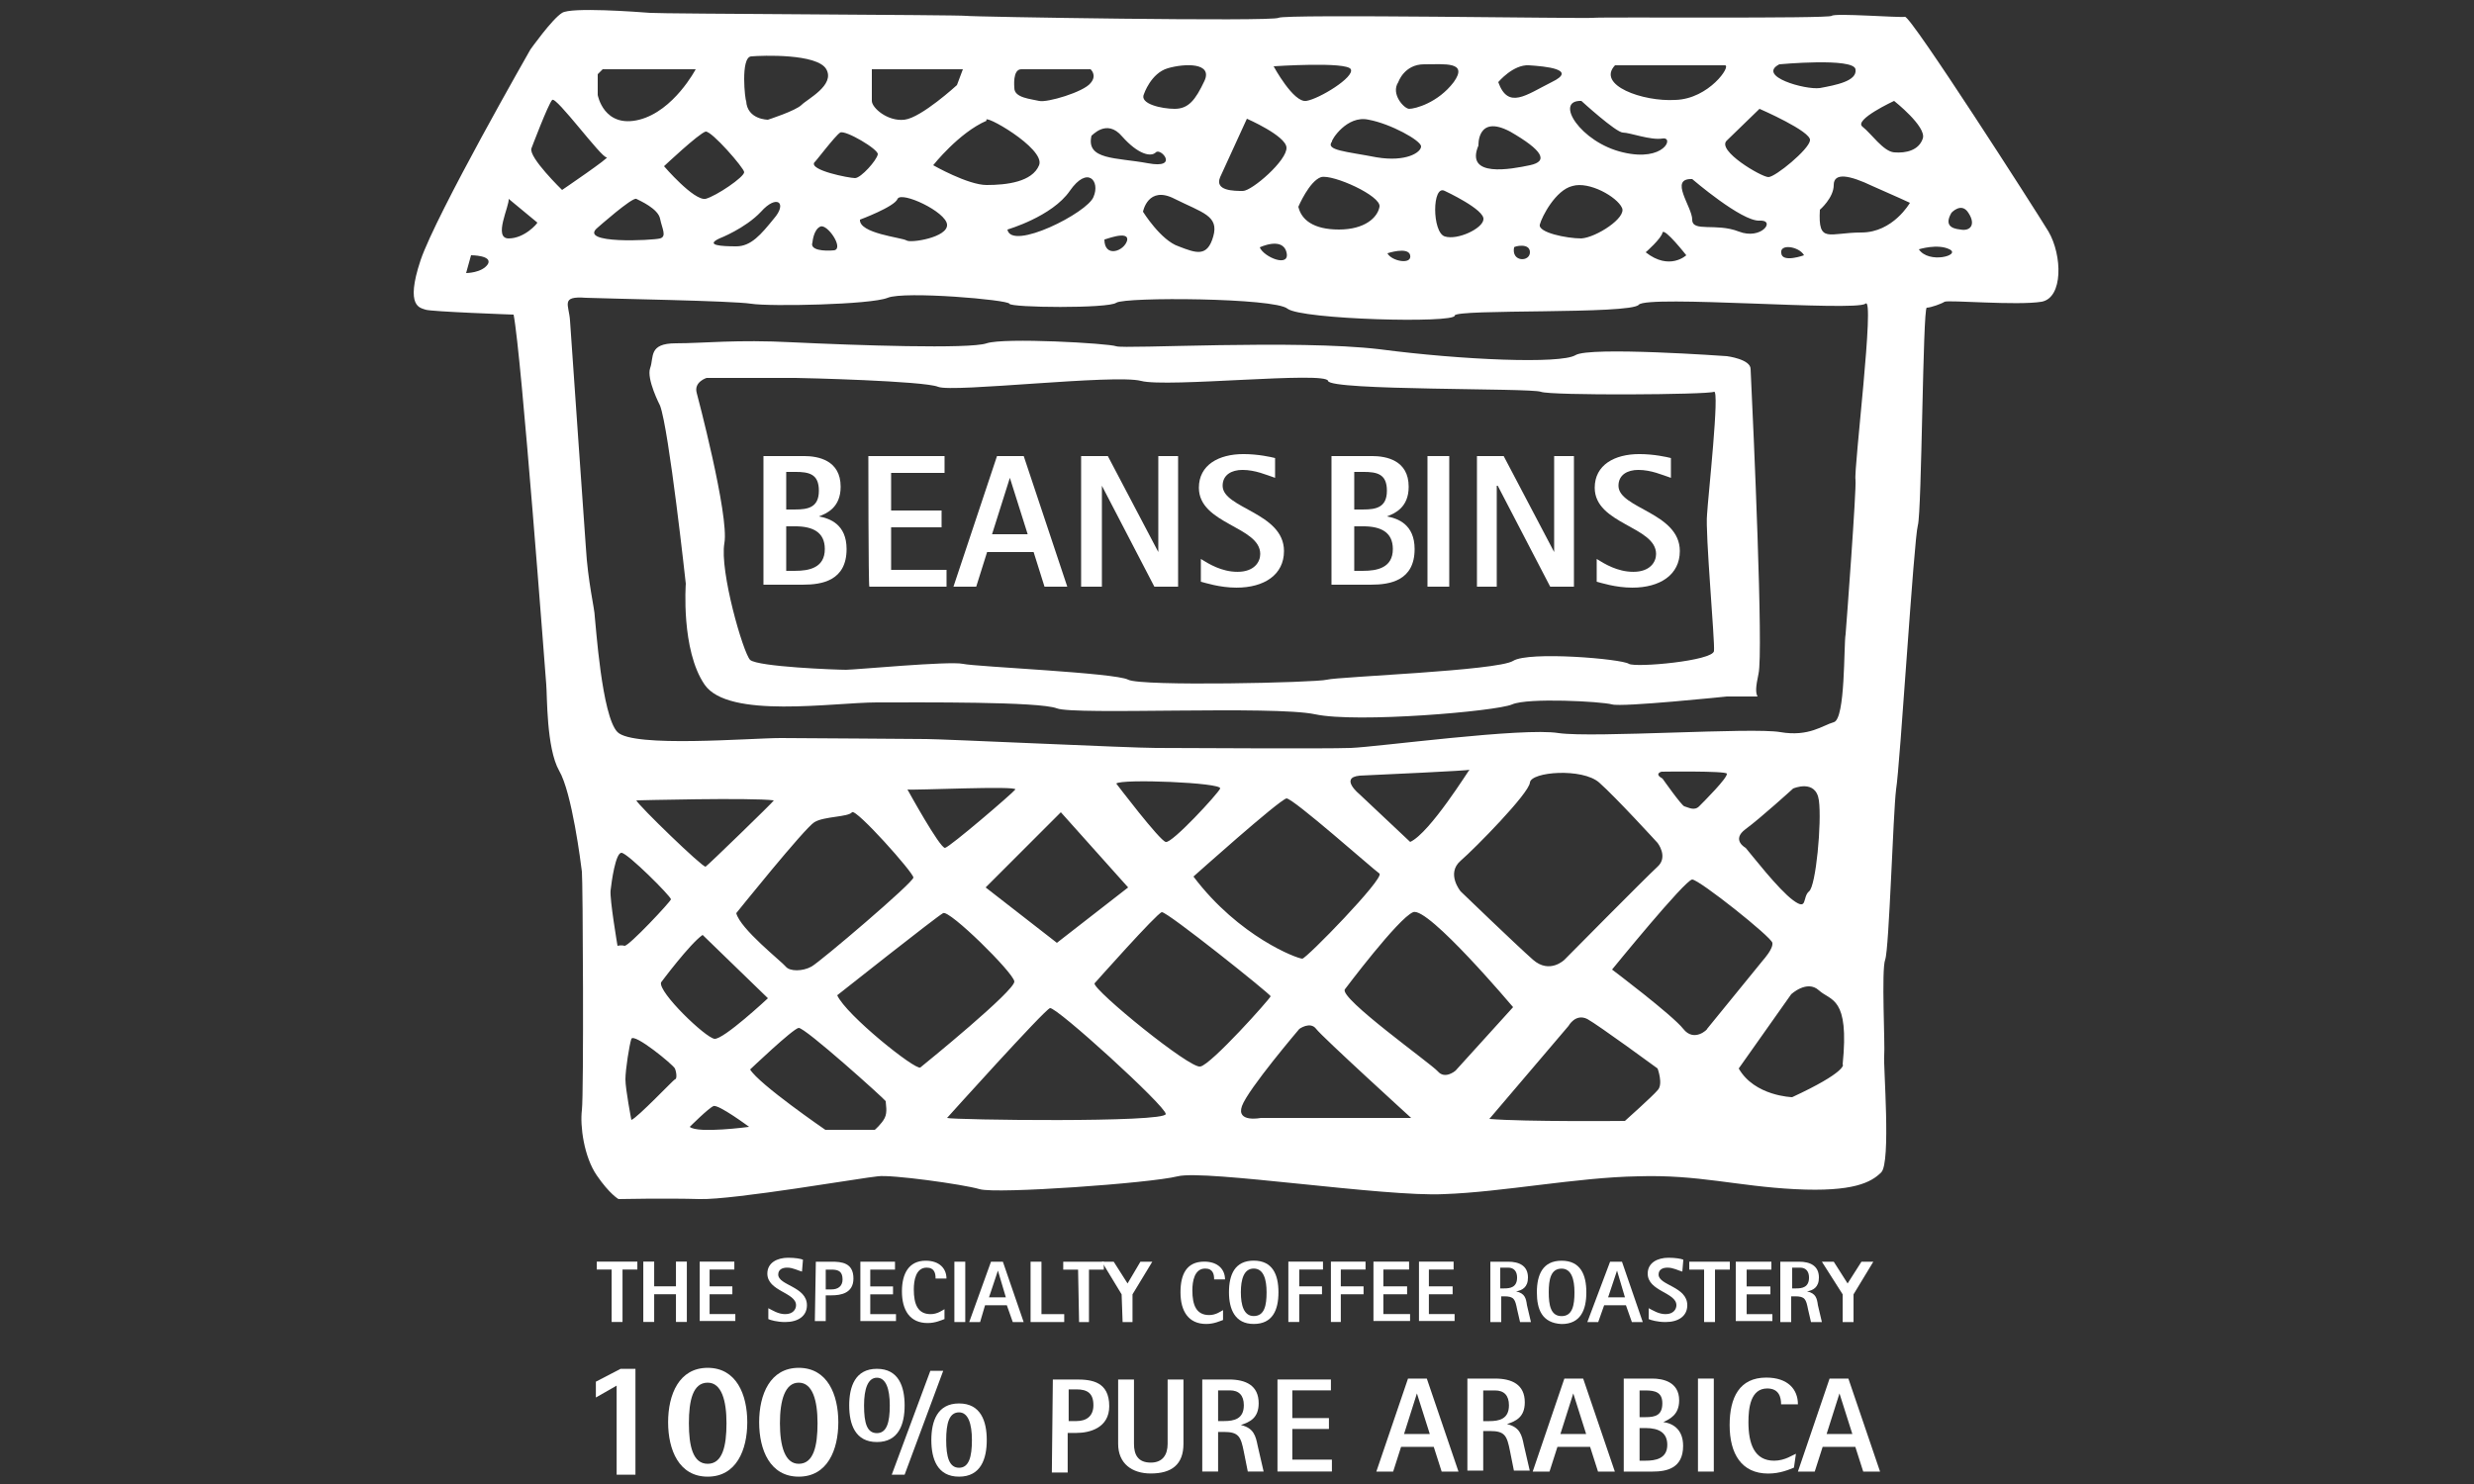 <?xml version="1.0" encoding="utf-8"?>
<!-- Generator: Adobe Illustrator 19.2.1, SVG Export Plug-In . SVG Version: 6.00 Build 0)  -->
<!DOCTYPE svg PUBLIC "-//W3C//DTD SVG 1.1//EN" "http://www.w3.org/Graphics/SVG/1.1/DTD/svg11.dtd">
<svg version="1.1" id="Layer_3" xmlns="http://www.w3.org/2000/svg" xmlns:xlink="http://www.w3.org/1999/xlink" x="0px" y="0px"
	 viewBox="0 0 250 150" style="enable-background:new 0 0 250 150;" xml:space="preserve">
<rect x="0" y="0" width="250" height="150" fill="#333333" stroke="none"/>
<style type="text/css">
	.st0{fill:#FFFFFF;}
</style>
<g id="DURKEE-CREATIVE-WEBSITE">
	<g id="SECTN-9---CLIENTS" transform="translate(-799, -5954)">
		<g transform="translate(0, 5371)">
			<g id="CLIENTS" transform="translate(129, 405)">
				<g id="CLIENT-LOGOS" transform="translate(43, 34)">
					<g id="BEANSBINS-LOGO" transform="translate(627, 144)">
						<path id="Shape" class="st0" d="M207,23.4c-1.4-2.3-13.9-21.8-14.5-21.7c-0.6,0.1-7.1-0.4-7.4-0.1c-0.3,0.3-23.3,0.1-24.1,0.2
							c-0.8,0.1-31.2-0.4-31.8,0c-0.6,0.4-31.1-0.1-31.6-0.2c-0.6-0.1-30.7-0.2-31.9-0.3c-1.3-0.1-8-0.6-8.9,0
							c-1,0.6-3.2,3.7-3.2,3.7s-9.5,16.6-11.1,21.3c-1.6,4.8,0,4.8,0.5,5c0.5,0.2,8.9,0.5,8.9,0.5c0.8,4.1,3.2,36.2,3.3,37.4
							c0.1,1.1,0,6.4,1.3,8.7c1.3,2.2,2.2,9.4,2.3,10.2c0.1,0.8,0.2,22.5,0,24.1s0.2,4.7,1.5,6.6c1.3,1.9,2.2,2.4,2.2,2.4
							s4.8-0.1,8.2,0s16.7-2.2,18-2.3c1.3-0.2,8.6,0.8,10.3,1.3c1.7,0.5,17.2-0.6,20-1.3c2.8-0.7,20.9,2.1,26.9,1.8
							c5.9-0.2,13.5-1.7,19.6-1.8c6.1-0.2,10,1,15.9,1.3c5.9,0.3,7.7-0.7,8.7-1.7c1-1,0.2-10.8,0.3-11.8c0.1-1-0.3-8.7,0.1-9.7
							c0.4-1.1,0.8-14.8,1.1-17.2c0.4-2.4,1.8-25.3,2.2-26.7c0.4-1.4,0.5-22,0.9-22c0.4,0,1.5-0.4,1.8-0.6c0.4-0.2,7.3,0.4,9.8,0
							C208.5,30.1,208.4,25.8,207,23.4L207,23.4z M179.8,6.5c0,0,7.5-0.7,7.7,0.5s-2,1.6-3.6,1.9C182.4,9.1,177.5,7.7,179.8,6.5
							L179.8,6.5z M177.8,11c0,0,5.3,2.3,5.1,3.2c-0.1,0.9-3.5,3.7-4.2,3.7c-0.7,0-5.3-2.7-4.2-3.7L177.8,11L177.8,11z M182.3,25.8
							c0,0-2.2,0.8-2.3-0.2C179.8,24.6,181.8,24.9,182.3,25.8L182.3,25.8z M171,18.1c0,0,5,4.3,6.8,4.2c1.7-0.1,0.2,2-2.1,1.1
							c-2.3-0.9-4.7,0.1-4.7-1.2S168.6,18,171,18.1L171,18.1z M170.4,25.8c0,0-1.7,1.6-4.1-0.3c0,0,1.6-1.4,1.7-2
							C168.2,23,170.4,25.8,170.4,25.8L170.4,25.8z M163.2,6.6h11.1c0.7,0-1.6,3.4-5,3.5C166,10.3,161.3,8.6,163.2,6.6L163.2,6.6z
							 M159.8,10.2c0,0,3.5,3.2,4.2,3.2c0.7,0,2.8,0.8,4,0.6c1.2-0.2,0.2,2.4-4,1.4C159.7,14.4,157,10.1,159.8,10.2L159.8,10.2z
							 M159.8,24.1c-1.5,0-4.4-0.6-4.2-1.4c0.2-0.8,1.6-3.5,3.3-3.9c1.7-0.5,4.5,1.1,5,2.2C164.4,22,161.3,24,159.8,24.1L159.8,24.1
							z M154.5,6.6c1.6,0.1,5,0.4,2.3,1.7c-2.6,1.3-4.4,2.8-5.4,0C151.4,8.3,152.9,6.5,154.5,6.6L154.5,6.6z M152.6,13.3
							c3.3,1.9,3.9,3,2,3.4c-1.9,0.4-6.6,1.3-5.2-2C149.4,14.8,149.2,11.5,152.6,13.3L152.6,13.3z M154.6,25.5c0,1-1.9,1-1.6-0.5
							C153,24.9,154.6,24.5,154.6,25.5L154.6,25.5z M149.9,22.2c-0.1,0.9-2.6,2.1-3.9,1.7c-1.3-0.4-1.3-5.3,0-4.6
							C146,19.3,150.1,21.2,149.9,22.2L149.9,22.2z M141.3,8.3c0,0,0.6-1.8,2.6-1.8c2.1,0,4.5-0.3,3,1.8c-1.6,2.1-3.9,2.7-4.5,2.7
							C141.9,11,140.5,9.5,141.3,8.3L141.3,8.3z M138.3,12.1c2.2,0.4,5.3,2.1,5.3,2.7s-1.5,1.6-4.5,1.1c-3.1-0.6-5.2-0.7-4.5-1.6
							C134.5,14.2,136.1,11.6,138.3,12.1L138.3,12.1z M142.5,25.8c0.2,1-1.9,0.6-2.3-0.2C140.2,25.6,142.3,24.9,142.5,25.8
							L142.5,25.8z M139.4,20.9c-0.2,1.1-1.5,2.3-4.1,2.3c-2.6,0-3.8-1-4.1-2.3c0,0,1.1-2.6,2.3-3C134.7,17.6,139.6,19.8,139.4,20.9
							L139.4,20.9z M136.5,7c0.4,0.8-3.2,3-4.5,3.2c-1.3,0.2-3.3-3.5-3.3-3.5S136.1,6.2,136.5,7L136.5,7z M123.3,17.9l2.7-5.9
							c0,0,3.9,1.7,4,2.9c0.1,1.3-3.5,4.4-4.4,4.4C124.7,19.3,122.7,19.3,123.3,17.9L123.3,17.9z M127.3,25c0,0,2.3-1.1,2.7,0.5
							C130.4,27.1,127.7,26,127.3,25L127.3,25z M122.6,23.9c-0.6,2.1-1.7,1.7-3.5,1c-1.8-0.6-3.6-3.5-3.6-3.5s0.5-2.7,3.2-1.3
							C121.5,21.5,123.2,21.8,122.6,23.9L122.6,23.9z M115.6,9.5c0,0,0.7-2.1,2.4-2.6c1.7-0.5,4.6-0.6,3.7,1.3
							c-0.9,1.9-1.6,2.8-3,2.8C117.4,11,115.1,10.5,115.6,9.5L115.6,9.5z M113.4,13.8c1.6,1.8,2.9,2.1,3.4,1.6
							c0.5-0.5,2.4,1.7-0.8,1.1c-3.2-0.6-6.3-0.3-5.7-2.8C110.3,13.8,111.8,11.9,113.4,13.8L113.4,13.8z M113.9,24.3
							c-0.3,1.1-2.3,1.8-2.3-0.1C111.5,24.3,114.1,23.2,113.9,24.3L113.9,24.3z M110.5,19.9c-0.6,1.6-8.3,5.5-8.7,3.3
							c0,0,4.5-1.3,6.3-3.9C109.9,16.7,111.2,18.3,110.5,19.9L110.5,19.9z M103.2,7c0.9,0,7,0,7,0s0.7,0.6,0,1.4
							c-0.7,0.9-4.4,2-5.2,1.8c-0.8-0.2-2.5-0.3-2.5-1.3C102.5,8.8,102.3,7,103.2,7L103.2,7z M105,16.7c-0.7,1.7-3.3,2-5.3,2
							c-1.9,0-5.4-2-5.4-2s2.6-3.3,5.4-4.5C99.1,11.3,105.7,15,105,16.7L105,16.7z M95.7,22.7c0.1,1.3-3.7,1.9-4.1,1.6
							c-0.5-0.3-4.8-0.7-4.7-2.1c0,0,3.5-1.3,3.8-2.1C91.1,19.3,95.6,21.4,95.7,22.7L95.7,22.7z M88.1,7h9.2l-0.6,1.6
							c0,0-3.6,3.3-5.3,3.5c-1.7,0.2-3.3-1.2-3.3-1.9V7L88.1,7z M84.9,13.4c0.5-0.3,3.9,1.7,3.8,2.2c-0.1,0.6-1.7,2.4-2.3,2.4
							s-4.7-0.8-4.1-1.6C82.3,16.5,84.4,13.7,84.9,13.4L84.9,13.4z M84.3,25.3c-1,0.1-2.5,0-2.2-0.8c0,0,0.1-1.3,0.8-1.6
							C83.6,22.6,85.3,25.1,84.3,25.3L84.3,25.3z M75.9,5.7c1.1-0.1,6.7-0.3,7.6,1.3c0.9,1.6-1.9,3-2.5,3.6
							c-0.6,0.6-3.4,1.5-3.4,1.5s-2.1,0-2.2-1.9C75.3,10.2,74.8,5.8,75.9,5.7L75.9,5.7z M78.2,22.1c-1.3,1.6-2.3,2.8-3.8,2.8
							s-3.2-0.1-1.7-0.8c0,0,2.6-1,4.2-2.7C78.5,19.6,79.6,20.5,78.2,22.1L78.2,22.1z M75.2,17.4c0,0.5-2.8,2.4-3.9,2.7
							c-1.2,0.2-4.2-3.3-4.2-3.3s3.5-3.3,4.2-3.5C71.9,13.2,75.2,17,75.2,17.4L75.2,17.4z M60.4,7.5L60.9,7h9.4c0,0-2.2,4.2-5.7,5.1
							c-3.6,0.9-4.2-2.5-4.2-2.5L60.4,7.5L60.4,7.5z M66.7,24.1c-0.7,0.2-8.4,0.6-6.3-1.1c0,0,3.5-3.1,3.9-2.9c0.4,0.2,2.2,1,2.4,2
							C66.9,23.1,67.4,23.9,66.7,24.1L66.7,24.1z M49.3,26.7c-0.6,0.9-2.2,0.9-2.2,0.9l0.5-1.8C47.6,25.8,49.8,25.8,49.3,26.7
							L49.3,26.7z M51.4,24.1c-1.6,0,0.1-3.3,0-4l2.9,2.4C54.3,22.6,53,24.1,51.4,24.1L51.4,24.1z M53.7,15c0,0,1.7-4.5,2.1-4.9
							c0.4-0.4,5,5.9,5.5,5.8s-4.5,3.3-4.5,3.3S53.4,15.9,53.7,15L53.7,15z M62.4,95.6c0,0-0.8-4.7-0.7-5.6c0.1-0.9,0.5-3.8,1.1-3.8
							c0.6,0,5,4.4,5,4.7c0,0.2-4.3,4.8-4.7,4.7C62.8,95.5,62.4,95.6,62.4,95.6L62.4,95.6z M167.5,87.6c-1.1,1-9.4,9.4-9.4,9.4
							s-1.5,1.5-3.2,0c-1.7-1.5-7.3-6.9-7.3-6.9s-1.5-1.8,0-3.1c1.5-1.3,6.9-6.8,7-7.9c0.1-1.1,5.3-1.5,7,0c1.7,1.5,5.9,6.1,5.9,6.1
							S168.6,86.6,167.5,87.6L167.5,87.6z M167.9,78c0,0,6.5-0.1,6.6,0.2c0.1,0.4-2.3,2.8-2.8,3.3c-0.5,0.5-1.1,0.1-1.5,0
							c-0.3-0.1-2.2-2.8-2.2-2.8C167.1,78.2,167.9,78,167.9,78L167.9,78z M142.5,85.1l-5.1-4.8c0,0-2.1-1.7,0-1.9
							c2.1-0.1,11.1-0.5,11.1-0.6S144.5,84.2,142.5,85.1L142.5,85.1z M139.4,88.3c0.5,0.5-7.4,8.6-7.8,8.6c-0.5,0-6.4-2.2-11-8.3
							c0,0,8.6-7.7,9.4-7.9C130.7,80.7,138.8,87.9,139.4,88.3L139.4,88.3z M117.8,85.1c-0.6-0.1-5-5.9-5-5.9
							c0.5-0.5,10.7-0.1,10.5,0.5C123.1,80.2,118.4,85.3,117.8,85.1L117.8,85.1z M114,89.7l-7.2,5.6l-7.2-5.6l7.6-7.6L114,89.7
							L114,89.7z M95.5,85.7c-0.5,0.1-3.8-5.9-3.8-5.9c0.6,0.1,11.1-0.4,10.9,0C102.3,80.2,96,85.6,95.5,85.7L95.5,85.7z M92.3,88.7
							c0,0.5-9.4,8.5-10.3,9c-0.9,0.5-2.2,0.5-2.6,0s-4.6-3.8-5-5.4c0,0,6.9-8.6,7.9-9.2c1-0.6,3.4-0.5,3.8-1
							C86.5,81.7,92.3,88.2,92.3,88.7L92.3,88.7z M71.3,87.6c-0.3,0.1-6.8-6.2-7-6.7c0,0,11.6-0.3,13.9,0
							C78.2,81,71.5,87.5,71.3,87.6L71.3,87.6z M68.2,109.1c-0.1,0-3.8,3.9-4.4,4.1c0,0-0.6-3.1-0.6-4.1c0-1,0.4-3.5,0.6-4.1
							c0.3-0.6,4.2,2.6,4.4,3C68.4,108.5,68.4,109.1,68.2,109.1L68.2,109.1z M66.8,99.3c0,0,2.9-3.9,4.2-4.8l6.6,6.4
							c0,0-4.5,4.2-5.4,4.1C71.3,104.9,66.5,100.3,66.8,99.3L66.8,99.3z M69.7,113.9c0,0,1.9-1.9,2.4-2.1c0.5-0.2,3.6,2.1,3.6,2.1
							S70.5,114.6,69.7,113.9L69.7,113.9z M89.4,113c-0.3,0.6-1,1.2-1,1.2h-5c0,0-6.7-4.6-7.6-6.1c0,0,4.3-4.1,4.9-4.2
							c0.6-0.1,8.7,7.2,8.8,7.4C89.5,111.6,89.7,112.4,89.4,113L89.4,113z M84.6,100.6c0,0,10.1-8,10.7-8.3c0.6-0.4,7.1,6,7.2,6.9
							c0.1,0.9-9,8.3-9.5,8.7C92.5,108.2,85.5,102.6,84.6,100.6L84.6,100.6z M95.7,113c0,0,9.8-10.9,10.4-11.1
							c0.6-0.2,11.7,9.9,11.7,10.7C117.8,113.5,96.2,113.2,95.7,113L95.7,113z M121.3,107.8c-1,0.3-10.8-7.7-10.7-8.4
							c0,0,6.3-7.1,6.8-7.2c0.5-0.1,11,8.3,11,8.5C128.3,101,122.4,107.6,121.3,107.8L121.3,107.8z M127.4,113c0,0-2.5,0.5-1.9-1.2
							c0.6-1.7,5.8-7.8,5.8-7.8s1.1-0.8,1.7,0c0.6,0.8,9.6,9,9.6,9H127.4L127.4,113z M145.3,108.3c-0.7-0.8-10-7.4-9.4-8.3
							c0,0,5.4-7.2,6.9-7.8c1.5-0.6,10.1,9.6,10.1,9.6l-5.8,6.4C147,108.3,146,109.1,145.3,108.3L145.3,108.3z M167.5,110.2
							c-0.5,0.6-3.3,3.1-3.3,3.1s-10.1,0.1-13.7-0.2l8-9.4c0,0,0.7-1.3,1.9-0.7c1.1,0.6,7.1,5,7.1,5S168.1,109.6,167.5,110.2
							L167.5,110.2z M170.1,104c-1.1-1.4-7.2-6-7.2-6s7.4-9.1,8.1-9.1c0.7,0,8,5.8,8.1,6.4c0.1,0.6-0.9,1.7-0.9,1.7l-5.7,7
							C172.6,104,171.2,105.4,170.1,104L170.1,104z M176.4,83.8c1.5-1.1,4.8-4.1,4.8-4.1s2.3-1,2.6,1.2c0.3,2.2-0.3,8.7-1,9.2
							c-0.7,0.6-0.1,2-1.6,0.9c-1.5-1.1-4.2-4.6-4.8-5.3C176.4,85.7,174.9,84.9,176.4,83.8L176.4,83.8z M181.1,110.9
							c0,0-3.8-0.1-5.4-2.9l5.3-7.5c0,0,1.6-1.5,2.8-0.4c1.2,1.1,3.1,0.6,2.4,7.5C186.3,107.6,186.5,108.4,181.1,110.9L181.1,110.9z
							 M187.5,48.5c0.1,1-0.9,14.4-1,15.6c-0.2,1.1,0,8.6-1.2,8.9c-1.1,0.3-2.5,1.5-5.4,1c-2.8-0.5-18.8,0.6-22.4,0.1
							c-3.6-0.6-18.3,1.4-21,1.5c-2.6,0.1-17.2,0-19.7,0c-2.5,0-21.6-0.9-23.2-0.9c-1.6,0-11.7-0.1-14.7-0.1c-3.1,0-14.9,1-16.5-0.6
							c-1.6-1.6-2.2-11-2.3-11.7c0-0.7-0.7-3.5-0.9-7c0,0-1.5-21.3-1.6-22.9s-1-2.5,1.6-2.3c2.6,0.1,14.8,0.3,16.7,0.6
							c1.9,0.3,12.1,0.1,13.8-0.6c1.7-0.7,12.2,0.2,12.3,0.6c0.1,0.4,10,0.5,10.8-0.1c0.9-0.6,16-0.5,17.3,0.6
							c1.4,1.1,16.9,1.5,16.9,0.7c0-0.7,17.8-0.1,18.6-1.1c0.9-1,21.8,0.7,22.9-0.1C189.5,29.7,187.3,47.5,187.5,48.5L187.5,48.5z
							 M188.1,23.5c-3.3,0-4.4,1.2-4.2-2.3c0,0,1.4-1.2,1.4-2.5s1.6-1,3.9,0.1c2.3,1,3.8,1.7,3.8,1.7S191.3,23.5,188.1,23.5
							L188.1,23.5z M191.4,15.4c-1.1-0.1-2.3-1.9-3.2-2.6c-0.9-0.7,3.2-2.6,3.2-2.6s3.3,2.6,2.9,3.8
							C193.9,15.2,192.6,15.5,191.4,15.4L191.4,15.4z M193.9,25.2c0,0,1.9-0.6,3.1,0C198.2,25.8,194.9,26.7,193.9,25.2L193.9,25.2z
							 M198.1,23.2c-1-0.1-1.6-0.5-0.9-1.7c0,0,1-1.1,1.7,0C199.7,22.7,199.1,23.4,198.1,23.2L198.1,23.2z"/>
						<path id="Shape_1_" class="st0" d="M177.7,68.1c0.5-2.2-0.5-24.6-0.8-30.8c0-1-2.4-1.3-2.4-1.3s-13.9-1-15.3-0.1
							c-1.5,0.9-11.4,0.5-19.8-0.6c-8.4-1-25.8,0-26.6-0.3s-11.3-0.9-13.1-0.3c-1.7,0.6-13.3,0.2-19.6-0.1c-5.7-0.3-9,0.1-11.8,0.1
							s-2.2,1.4-2.6,2.5c-0.4,1.1,1,3.8,1,3.8c0.9,2.4,2.6,18,2.6,18s-0.5,6.7,1.9,10.2c2.4,3.5,13,1.8,17.4,1.8
							c4.5,0,16.4-0.1,18.2,0.6s21.9-0.3,26.1,0.6c4.2,0.9,18.3-0.3,19.9-1c1.6-0.7,9-0.3,10.1,0c1,0.3,11.6-0.8,11.6-0.8l3.1,0
							C177.4,70,177.4,69.5,177.7,68.1L177.7,68.1z M173.2,65.8c-0.1,1-7.9,1.7-8.6,1.3c-0.7-0.5-10.1-1.3-11.7-0.3
							c-1.6,1-17.7,1.6-18.8,1.9c-1.1,0.3-18.8,0.7-20.1,0c-1.3-0.7-15.3-1.3-16.7-1.6s-10.9,0.6-11.8,0.6c-1,0-8.9-0.3-9.7-1
							c-0.7-0.7-3.1-9-2.6-11.8c0.5-2.8-2.8-15.2-2.8-15.2c-0.3-1.1,1-1.5,1-1.5s8.4,0,9,0c0.6,0,13,0.3,14.4,0.9
							c1.5,0.6,17.8-1.3,20.5-0.6c2.6,0.7,18.7-1,18.9,0c0.2,1,20.5,0.7,21.5,1.1c1,0.4,16.9,0.3,17.5,0c0.6-0.3-0.6,10.6-0.7,12.4
							C172.3,53.8,173.3,64.8,173.2,65.8L173.2,65.8z"/>
						<g id="BEANSBINS" transform="translate(14.848, 18.898)">
							<path id="Shape_2_" class="st0" d="M62.4,27.2h4c1.4,0,3.7,0.4,3.7,3.1c0,2.1-1.4,2.7-2.2,3v0c1.1,0.2,2.8,0.8,2.8,3.3
								c0,3.2-2.5,3.6-4.4,3.6h-4V27.2L62.4,27.2z M64.6,32.6h0.9c1.3,0,2.4-0.2,2.4-1.9c0-1.7-1-1.9-2.4-1.9h-0.9V32.6L64.6,32.6z
								 M64.6,38.8h0.9c1.4,0,3-0.3,3-2.2c0-1.7-1.2-2.3-3-2.3h-0.9V38.8L64.6,38.8z"/>
							<path id="Shape_3_" class="st0" d="M72.9,27.2h7.7v1.7h-5.4v3.8h5.1v1.7h-5.1v4.3h5.6v1.7H73C72.9,40.3,72.9,27.2,72.9,27.2
								L72.9,27.2z"/>
							<path id="Shape_4_" class="st0" d="M85.9,27.2h2.7L93,40.4h-2.3l-1.1-3.5h-4.7l-1.1,3.5h-2.3L85.9,27.2L85.9,27.2z
								 M85.4,35.1H89l-1.8-5.7h0L85.4,35.1L85.4,35.1z"/>
							<polygon id="Shape_5_" class="st0" points="94.4,27.2 97.1,27.2 102.2,36.9 102.2,36.9 102.2,27.2 104.2,27.2 104.2,40.4 
								101.8,40.4 96.5,30.2 96.5,30.2 96.5,40.4 94.4,40.4 94.4,27.2 							"/>
							<path id="Shape_6_" class="st0" d="M114,29.4c-0.9-0.3-2-0.8-3.3-0.8c-1.1,0-2,0.5-2,1.6c0,2.3,6.2,2.7,6.2,6.6
								c0,2.4-2,3.7-4.8,3.7c-1.7,0-3.2-0.5-3.6-0.6v-2.3c0.8,0.5,2.1,1.3,3.7,1.3c1.7,0,2.3-1,2.3-1.8c0-2.8-6.2-3-6.2-6.7
								c0-2.3,2-3.4,4.5-3.4c1.5,0,2.8,0.3,3.2,0.4V29.4L114,29.4L114,29.4z"/>
							<path id="Shape_7_" class="st0" d="M119.8,27.2h4c1.4,0,3.7,0.4,3.7,3.1c0,2.1-1.4,2.7-2.2,3v0c1.1,0.2,2.8,0.8,2.8,3.3
								c0,3.2-2.5,3.6-4.4,3.6h-4V27.2L119.8,27.2L119.8,27.2z M122,32.6h0.9c1.3,0,2.4-0.2,2.4-1.9c0-1.7-1-1.9-2.4-1.9H122V32.6
								L122,32.6z M122,38.8h0.9c1.4,0,3-0.3,3-2.2c0-1.7-1.2-2.3-3-2.3H122V38.8L122,38.8z"/>
							<polygon id="Shape_8_" class="st0" points="129.4,27.2 131.6,27.2 131.6,40.4 129.4,40.4 							"/>
							<polygon id="Shape_9_" class="st0" points="134.4,27.2 137.1,27.2 142.2,36.9 142.2,36.9 142.2,27.2 144.2,27.2 144.2,40.4 
								141.8,40.4 136.5,30.2 136.4,30.2 136.4,40.4 134.4,40.4 134.4,27.2 							"/>
							<path id="Shape_10_" class="st0" d="M154,29.4c-0.9-0.3-2-0.8-3.3-0.8c-1.1,0-2,0.5-2,1.6c0,2.3,6.2,2.7,6.2,6.6
								c0,2.4-2,3.7-4.8,3.7c-1.7,0-3.2-0.5-3.6-0.6v-2.3c0.8,0.5,2.1,1.3,3.7,1.3c1.7,0,2.3-1,2.3-1.8c0-2.8-6.2-3-6.2-6.7
								c0-2.3,2-3.4,4.5-3.4c1.5,0,2.8,0.3,3.2,0.4V29.4L154,29.4L154,29.4z"/>
						</g>
						<g id="TOP-TEXT" transform="translate(7.906, 53.03)">
							<g id="THE" transform="translate(0, 0.193)">
								<polygon id="Shape_11_" class="st0" points="53.9,75.1 52.4,75.1 52.4,74.3 56.5,74.3 56.5,75.1 55,75.1 55,80.4 53.9,80.4 
																	"/>
								<path id="Shape_12_" class="st0" d="M57.1,74.3h1.1v2.5h2.2v-2.5h1.1v6.1h-1.1v-2.8h-2.2v2.8h-1.1
									C57.1,80.4,57.1,74.3,57.1,74.3L57.1,74.3z"/>
								<polygon id="Shape_13_" class="st0" points="62.7,74.3 66.3,74.3 66.3,75.1 63.8,75.1 63.8,76.8 66.1,76.8 66.1,77.6 
									63.8,77.6 63.8,79.6 66.4,79.6 66.4,80.3 62.8,80.3 62.8,74.3 								"/>
							</g>
							<g id="SPECIALTY" transform="translate(7.135, 0)">
								<path id="Shape_14_" class="st0" d="M66,75.5c-0.4-0.1-0.9-0.4-1.5-0.4c-0.5,0-0.9,0.2-0.9,0.7c0,1.1,2.9,1.2,2.9,3.1
									c0,1.1-0.9,1.7-2.2,1.7c-0.8,0-1.5-0.2-1.7-0.3v-1.1c0.4,0.2,1,0.6,1.7,0.6c0.8,0,1.1-0.5,1.1-0.9c0-1.3-2.9-1.4-2.9-3.2
									c0-1.1,1-1.6,2.1-1.6c0.7,0,1.3,0.1,1.5,0.2L66,75.5L66,75.5L66,75.5z"/>
								<path id="Shape_15_" class="st0" d="M67.4,74.5H69c1,0,2.2,0.1,2.2,1.7c0,1.5-1.3,1.7-2.2,1.7h-0.6v2.6h-1.1L67.4,74.5
									L67.4,74.5z M68.4,77.3H69c0.6,0,1.1-0.3,1.1-1c0-0.8-0.4-1-1.1-1h-0.6V77.3L68.4,77.3z"/>
								<polygon id="Shape_16_" class="st0" points="71.8,74.5 75.4,74.5 75.4,75.3 72.9,75.3 72.9,77 75.2,77 75.2,77.8 72.9,77.8 
									72.9,79.8 75.5,79.8 75.5,80.5 71.9,80.5 71.9,74.5 								"/>
								<path id="Shape_17_" class="st0" d="M80.4,80.3c-0.3,0.1-0.9,0.4-1.7,0.4c-1.8,0-2.6-1.3-2.6-3.2c0-1.8,0.7-3.1,2.4-3.1
									c1.4,0,2.1,0.8,2.1,1.8h-1.1c0-0.5-0.1-1.1-0.9-1.1c-1.1,0-1.3,1.3-1.3,2.2c0,1.5,0.4,2.5,1.7,2.5c0.7,0,1.2-0.4,1.4-0.5
									V80.3L80.4,80.3L80.4,80.3z"/>
								<polygon id="Shape_18_" class="st0" points="81.4,74.5 82.5,74.5 82.5,80.6 81.4,80.6 								"/>
								<path id="Shape_19_" class="st0" d="M85.1,74.5h1.2l2.1,6.1h-1.1l-0.6-1.7h-2.2L84,80.6h-1.1L85.1,74.5L85.1,74.5z
									 M84.9,78.1h1.7l-0.8-2.7l0,0L84.9,78.1L84.9,78.1z"/>
								<polygon id="Shape_20_" class="st0" points="89.1,74.5 90.2,74.5 90.2,79.8 92.5,79.8 92.5,80.6 89.1,80.6 								"/>
								<polygon id="Shape_21_" class="st0" points="93.9,75.3 92.4,75.3 92.4,74.5 96.5,74.5 96.5,75.3 95,75.3 95,80.6 94,80.6 
																	"/>
								<polygon id="Shape_22_" class="st0" points="98.3,77.8 96.3,74.5 97.5,74.5 98.9,76.7 100.2,74.5 101.4,74.5 99.4,77.8 
									99.4,80.6 98.4,80.6 								"/>
							</g>
							<g id="COFFEE" transform="translate(24.683, 0.193)">
								<path id="Shape_23_" class="st0" d="M91,80.2c-0.3,0.1-0.9,0.4-1.7,0.4c-1.8,0-2.6-1.3-2.6-3.2c0-1.8,0.6-3.1,2.4-3.1
									c1.4,0,2.1,0.8,2.1,1.8h-1.1c0-0.5-0.1-1.1-0.9-1.1c-1.1,0-1.3,1.3-1.3,2.2c0,1.5,0.4,2.5,1.7,2.5c0.7,0,1.2-0.4,1.4-0.5
									V80.2L91,80.2L91,80.2z"/>
								<path id="Shape_24_" class="st0" d="M91.6,77.4c0-1.8,0.6-3.2,2.5-3.2s2.5,1.4,2.5,3.2s-0.6,3.2-2.5,3.2
									S91.6,79.1,91.6,77.4L91.6,77.4z M94.1,79.8c1.1,0,1.3-1.1,1.3-2.4s-0.3-2.4-1.3-2.4s-1.3,1.1-1.3,2.4S93.1,79.8,94.1,79.8
									L94.1,79.8z"/>
								<polygon id="Shape_25_" class="st0" points="97.7,74.3 101.1,74.3 101.1,75.1 98.7,75.1 98.7,76.8 101,76.8 101,77.6 
									98.7,77.6 98.7,80.4 97.6,80.4 97.6,74.3 								"/>
								<polygon id="Shape_26_" class="st0" points="101.9,74.3 105.4,74.3 105.4,75.1 102.9,75.1 102.9,76.8 105.2,76.8 
									105.2,77.6 102.9,77.6 102.9,80.4 101.9,80.4 101.9,74.3 								"/>
								<polygon id="Shape_27_" class="st0" points="106.2,74.3 109.8,74.3 109.8,75.1 107.2,75.1 107.2,76.8 109.6,76.8 
									109.6,77.6 107.2,77.6 107.2,79.6 109.9,79.6 109.9,80.3 106.2,80.3 								"/>
								<polygon id="Shape_28_" class="st0" points="110.8,74.3 114.3,74.3 114.3,75.1 111.8,75.1 111.8,76.8 114.2,76.8 
									114.2,77.6 111.8,77.6 111.8,79.6 114.4,79.6 114.4,80.3 110.8,80.3 								"/>
							</g>
							<g id="ROASTERY" transform="translate(37.796, 0)">
								<path id="Shape_29_" class="st0" d="M104.9,74.5h1.8c1.1,0,2,0.4,2,1.6c0,1-0.6,1.3-1.2,1.4l0,0c0.9,0.2,1,0.7,1.1,1.4
									l0.4,1.7h-1.1l-0.3-1.3c-0.2-1-0.3-1.3-1.3-1.3H106v2.6h-1.1V74.5L104.9,74.5z M105.9,77.2h0.4c0.6,0,1.3-0.1,1.3-1.1
									c0-0.6-0.3-1-0.9-1h-0.8V77.2L105.9,77.2L105.9,77.2z"/>
								<path id="Shape_30_" class="st0" d="M109.6,77.6c0-1.8,0.6-3.2,2.5-3.2c1.9,0,2.5,1.4,2.5,3.2s-0.6,3.2-2.5,3.2
									C110.1,80.7,109.6,79.3,109.6,77.6L109.6,77.6z M112.1,80c1.1,0,1.3-1.1,1.3-2.4s-0.3-2.4-1.3-2.4c-1.1,0-1.3,1.1-1.3,2.4
									S111,80,112.1,80L112.1,80z"/>
								<path id="Shape_31_" class="st0" d="M117,74.5h1.2l2.1,6.1h-1.1l-0.6-1.7h-2.2l-0.6,1.7h-1.1L117,74.5L117,74.5z
									 M116.8,78.1h1.7l-0.8-2.7l0,0L116.8,78.1L116.8,78.1z"/>
								<path id="Shape_32_" class="st0" d="M124.3,75.5c-0.4-0.1-0.9-0.4-1.5-0.4c-0.5,0-0.9,0.2-0.9,0.7c0,1.1,2.9,1.2,2.9,3.1
									c0,1.1-0.9,1.7-2.2,1.7c-0.8,0-1.5-0.2-1.7-0.3v-1.1c0.4,0.2,1,0.6,1.7,0.6c0.8,0,1.1-0.5,1.1-0.9c0-1.3-2.9-1.4-2.9-3.2
									c0-1.1,1-1.6,2.1-1.6c0.7,0,1.3,0.1,1.5,0.2L124.3,75.5L124.3,75.5L124.3,75.5z"/>
								<polygon id="Shape_33_" class="st0" points="126.5,75.3 125,75.3 125,74.5 129.1,74.5 129.1,75.3 127.6,75.3 127.6,80.6 
									126.5,80.6 								"/>
								<polygon id="Shape_34_" class="st0" points="129.7,74.5 133.3,74.5 133.3,75.3 130.8,75.3 130.8,77 133.2,77 133.2,77.8 
									130.8,77.8 130.8,79.8 133.4,79.8 133.4,80.5 129.7,80.5 								"/>
								<path id="Shape_35_" class="st0" d="M134.3,74.5h1.8c1.1,0,2,0.4,2,1.6c0,1-0.6,1.3-1.2,1.4l0,0c0.9,0.2,1,0.7,1.1,1.4
									l0.4,1.7h-1.1l-0.3-1.3c-0.2-1-0.3-1.3-1.3-1.3h-0.4v2.6h-1.1V74.5L134.3,74.5L134.3,74.5z M135.4,77.2h0.4
									c0.6,0,1.3-0.1,1.3-1.1c0-0.6-0.3-1-0.9-1h-0.8V77.2L135.4,77.2L135.4,77.2z"/>
								<polygon id="Shape_36_" class="st0" points="140.5,77.8 138.4,74.5 139.6,74.5 141,76.7 142.4,74.5 143.6,74.5 141.6,77.8 
									141.6,80.6 140.5,80.6 								"/>
							</g>
						</g>
						<g id="BOTTOM-TEXT" transform="translate(7.713, 57.658)">
							<g id="_x31_00_x25_">
								<polygon id="Shape_37_" class="st0" points="54.6,82.4 52.5,83.6 52.5,82 55,80.7 56.5,80.7 56.5,91.4 54.6,91.4 								
									"/>
								<path id="Shape_38_" class="st0" d="M59.8,86.1c0-2.8,1.1-5.5,4-5.5s4,2.7,4,5.5s-1.1,5.5-4,5.5S59.8,88.9,59.8,86.1
									L59.8,86.1z M63.8,90.3c1.5,0,1.9-1.8,1.9-4.1c0-2.3-0.5-4.1-1.9-4.1c-1.5,0-1.9,1.8-1.9,4.1C61.9,88.5,62.3,90.3,63.8,90.3
									L63.8,90.3z"/>
								<path id="Shape_39_" class="st0" d="M69,86.1c0-2.8,1.1-5.5,4-5.5s4,2.7,4,5.5s-1.1,5.5-4,5.5S69,88.9,69,86.1L69,86.1z
									 M73,90.3c1.5,0,1.9-1.8,1.9-4.1c0-2.3-0.5-4.1-1.9-4.1s-1.9,1.8-1.9,4.1C71.1,88.5,71.6,90.3,73,90.3L73,90.3z"/>
								<path id="Shape_40_" class="st0" d="M78.1,84.4c0-1.9,0.6-3.7,2.8-3.7s2.8,1.8,2.8,3.7c0,1.9-0.6,3.7-2.8,3.7
									S78.1,86.3,78.1,84.4L78.1,84.4z M80.9,87.2c1,0,1.3-1.1,1.3-2.8c0-1.7-0.4-2.8-1.3-2.8s-1.3,1.1-1.3,2.8
									C79.6,86.2,79.9,87.2,80.9,87.2L80.9,87.2z M86.3,80.9h1.3l-3.9,10.5h-1.3L86.3,80.9L86.3,80.9z M86.4,87.9
									c0-1.9,0.6-3.7,2.8-3.7c2.2,0,2.8,1.8,2.8,3.7c0,1.9-0.6,3.7-2.8,3.7C87,91.6,86.4,89.8,86.4,87.9L86.4,87.9z M89.2,90.7
									c1,0,1.3-1.1,1.3-2.8s-0.4-2.8-1.3-2.8c-1,0-1.3,1.1-1.3,2.8S88.2,90.7,89.2,90.7L89.2,90.7z"/>
							</g>
							<g id="PURE" transform="translate(19.477, 0.579)">
								<path id="Shape_41_" class="st0" d="M79.2,81.2h2.4c1.5,0,3.3,0.2,3.3,2.7c0,2.2-2,2.7-3.3,2.7h-0.9v4h-1.6L79.2,81.2
									L79.2,81.2z M80.8,85.4h0.8c1,0,1.7-0.5,1.7-1.6c0-1.2-0.6-1.6-1.7-1.6h-0.8V85.4L80.8,85.4z"/>
								<path id="Shape_42_" class="st0" d="M92.4,87.7c0,2.1-1.2,3-3.3,3c-1.9,0-3.3-1-3.3-3v-6.5h1.6v6.5c0,1.1,0.4,1.9,1.7,1.9
									c1.2,0,1.7-0.8,1.7-1.9v-6.5h1.6V87.7L92.4,87.7z"/>
								<path id="Shape_43_" class="st0" d="M94.2,81.2h2.8c1.7,0,3,0.6,3,2.4c0,1.5-0.9,1.9-1.8,2.2v0c1.3,0.3,1.5,1.1,1.7,2.1
									l0.6,2.6h-1.6l-0.4-2c-0.3-1.5-0.5-2-2-2h-0.6v4h-1.6V81.2L94.2,81.2L94.2,81.2z M95.9,85.4h0.6c1,0,2-0.2,2-1.6
									c0-1-0.5-1.5-1.4-1.5h-1.2L95.9,85.4L95.9,85.4L95.9,85.4z"/>
								<polygon id="Shape_44_" class="st0" points="101.8,81.2 107.3,81.2 107.3,82.3 103.4,82.3 103.4,85.1 107.1,85.1 
									107.1,86.2 103.4,86.2 103.4,89.3 107.4,89.3 107.4,90.5 101.9,90.5 101.9,81.2 								"/>
							</g>
							<g id="ARABICA" transform="translate(33.168, 0.386)">
								<path id="Shape_45_" class="st0" d="M101.4,81.3h1.9l3.2,9.4h-1.7l-0.8-2.5h-3.3l-0.8,2.5h-1.7L101.4,81.3L101.4,81.3z
									 M101,86.9h2.6l-1.3-4.1h0L101,86.9L101,86.9z"/>
								<path id="Shape_46_" class="st0" d="M107.4,81.3h2.8c1.7,0,3,0.6,3,2.4c0,1.5-0.9,1.9-1.8,2.2v0c1.3,0.3,1.5,1.1,1.7,2.1
									l0.6,2.6h-1.6l-0.4-2c-0.3-1.5-0.5-2-2-2H109v4h-1.6V81.3L107.4,81.3L107.4,81.3z M109,85.6h0.6c1,0,2-0.2,2-1.6
									c0-1-0.5-1.5-1.4-1.5H109L109,85.6L109,85.6L109,85.6z"/>
								<path id="Shape_47_" class="st0" d="M117.2,81.3h1.9l3.2,9.4h-1.7l-0.8-2.5h-3.3l-0.8,2.5h-1.7L117.2,81.3L117.2,81.3z
									 M116.8,86.9h2.6l-1.3-4.1h0L116.8,86.9L116.8,86.9z"/>
								<path id="Shape_48_" class="st0" d="M123.2,81.3h2.9c1,0,2.7,0.3,2.7,2.2c0,1.5-1,1.9-1.6,2.2v0c0.8,0.1,2,0.6,2,2.4
									c0,2.3-1.7,2.6-3.1,2.6h-2.9V81.3L123.2,81.3L123.2,81.3z M124.8,85.2h0.6c1,0,1.7-0.2,1.7-1.4c0-1.1-0.7-1.3-1.7-1.3h-0.6
									V85.2L124.8,85.2z M124.8,89.6h0.6c1,0,2.2-0.2,2.2-1.6c0-1.2-0.8-1.7-2.2-1.7h-0.6V89.6L124.8,89.6z"/>
								<polygon id="Shape_49_" class="st0" points="130.7,81.3 132.3,81.3 132.3,90.7 130.7,90.7 								"/>
								<path id="Shape_50_" class="st0" d="M140.4,90.3c-0.5,0.2-1.4,0.6-2.6,0.6c-2.7,0-3.9-2-3.9-4.9c0-2.8,1-4.8,3.7-4.8
									c2.2,0,3.2,1.2,3.2,2.7h-1.7c0-0.7-0.2-1.6-1.4-1.6c-1.7,0-1.9,2-1.9,3.4c0,2.2,0.6,3.9,2.6,3.9c1.1,0,1.9-0.6,2.2-0.7
									L140.4,90.3L140.4,90.3L140.4,90.3z"/>
								<path id="Shape_51_" class="st0" d="M144,81.3h1.9l3.2,9.4h-1.7l-0.8-2.5h-3.3l-0.8,2.5h-1.7L144,81.3L144,81.3z
									 M143.7,86.9h2.6l-1.3-4.1h0L143.7,86.9L143.7,86.9z"/>
							</g>
						</g>
					</g>
				</g>
			</g>
		</g>
	</g>
</g>
</svg>
